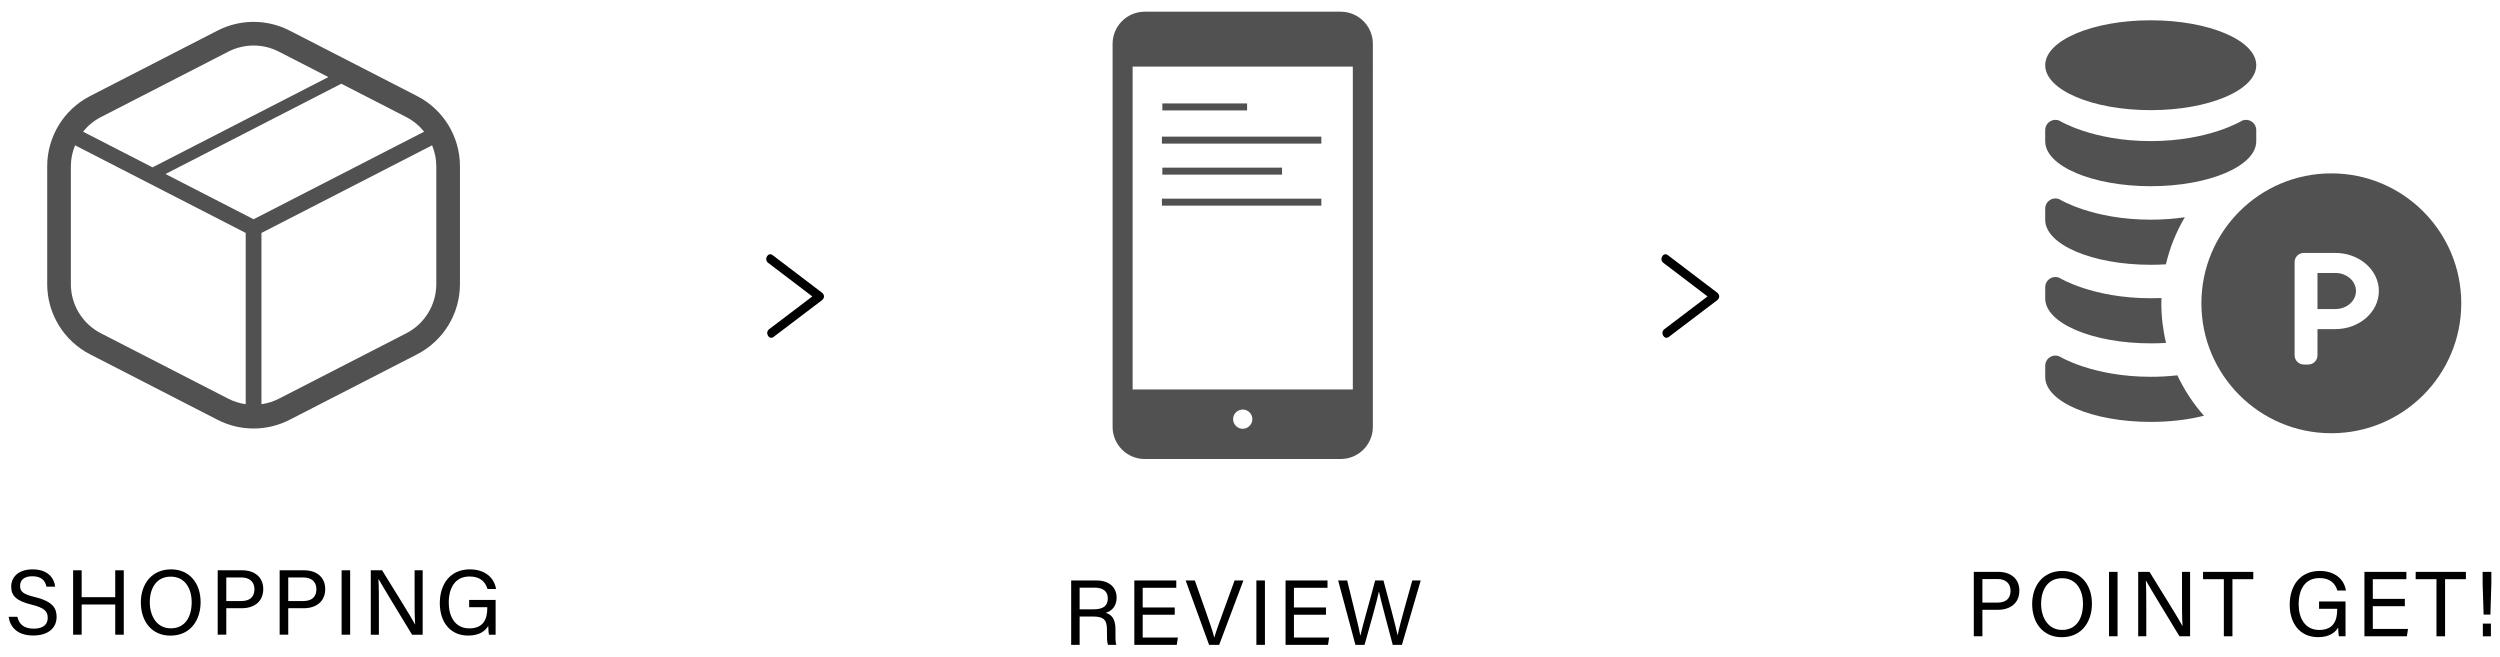 <?xml version="1.0" encoding="UTF-8"?>
<svg xmlns="http://www.w3.org/2000/svg" version="1.1" viewBox="0 0 396 104">
  <defs>
    <style>
      .cls-1 {
        fill: #515151;
      }
    </style>
  </defs>
  <!-- Generator: Adobe Illustrator 28.7.1, SVG Export Plug-In . SVG Version: 1.2.0 Build 142)  -->
  <g>
    <g id="_レイヤー_1" data-name="レイヤー_1">
      <g id="_レイヤー_1-2" data-name="_レイヤー_1">
        <g>
          <g>
            <path class="cls-1" d="M66.069,15.215l-20.192-10.37c-1.792-.921-3.753-1.381-5.71-1.381-1.958,0-3.917.461-5.71,1.381L14.265,15.215c-4.167,2.14-6.788,6.432-6.788,11.117v18.676c0,4.685,2.621,8.975,6.788,11.117l20.192,10.37c1.792.92,3.751,1.381,5.71,1.381,1.958,0,3.917-.461,5.708-1.381l20.193-10.37c4.168-2.141,6.788-6.432,6.788-11.117v-18.676c0-4.685-2.621-8.977-6.788-11.117ZM15.978,18.548l20.192-10.37c1.254-.644,2.624-.966,3.997-.966s2.742.322,3.997.966l7.848,4.031-27.848,14.298.004.007-11.014-5.656c.756-.944,1.71-1.737,2.824-2.311ZM38.918,64.025c-.945-.135-1.875-.417-2.747-.865l-20.192-10.37c-2.918-1.501-4.753-4.504-4.753-7.783v-18.676c0-1.159.239-2.278.665-3.314l27.028,13.879v27.129h0ZM26.212,27.563l27.851-14.302,10.293,5.286c1.114.573,2.068,1.366,2.824,2.311l-27.013,13.871s-13.955-7.166-13.955-7.166ZM69.109,45.007c0,3.279-1.835,6.283-4.753,7.784l-20.192,10.37c-.872.447-1.802.728-2.747.865v-27.129l27.028-13.879c.426,1.036.665,2.154.665,3.314v18.676s-0,0-0.0 0Z"/>
            <g>
              <path d="M2.746,97.697c.277,1.224,1.113,1.885,2.592,1.885,1.591,0,2.222-.746,2.222-1.71,0-1.023-.503-1.597-2.548-2.092-2.404-.584-3.238-1.407-3.238-2.842,0-1.516,1.117-2.75,3.395-2.75,2.429,0,3.429,1.404,3.566,2.744h-1.377c-.183-.908-.75-1.653-2.239-1.653-1.242,0-1.939.56-1.939,1.532,0,.958.576,1.335,2.363,1.769,2.91.708,3.423,1.84,3.423,3.149,0,1.646-1.219,2.936-3.714,2.936-2.566,0-3.671-1.402-3.882-2.968h1.377Z"/>
              <path d="M11.583,90.334h1.353v4.26h5.317v-4.26h1.353v10.202h-1.353v-4.784h-5.317v4.784h-1.353v-10.202Z"/>
              <path d="M31.777,95.377c0,2.807-1.574,5.306-4.788,5.306-3.003,0-4.679-2.321-4.679-5.248,0-2.919,1.711-5.247,4.797-5.247,2.873,0,4.669,2.157,4.669,5.189ZM23.727,95.391c0,2.205,1.128,4.139,3.322,4.139,2.369,0,3.312-1.952,3.312-4.132,0-2.198-1.069-4.057-3.309-4.057-2.312,0-3.325,1.873-3.325,4.05Z"/>
              <path d="M34.483,90.334h3.874c1.986,0,3.344,1.108,3.344,2.969,0,1.987-1.432,3.041-3.426,3.041h-2.43v4.192h-1.362v-10.202ZM35.845,95.206h2.363c1.397,0,2.097-.683,2.097-1.869,0-1.243-.847-1.865-2.043-1.865h-2.417v3.734Z"/>
              <path d="M44.297,90.334h3.874c1.986,0,3.344,1.108,3.344,2.969,0,1.987-1.432,3.041-3.426,3.041h-2.43v4.192h-1.362v-10.202ZM45.659,95.206h2.363c1.397,0,2.097-.683,2.097-1.869,0-1.243-.847-1.865-2.043-1.865h-2.417v3.734Z"/>
              <path d="M55.464,90.334v10.202h-1.353v-10.202h1.353Z"/>
              <path d="M58.733,100.537v-10.202h1.791c1.463,2.386,4.646,7.46,5.218,8.568h.02c-.099-1.31-.089-2.918-.089-4.585v-3.983h1.279v10.202h-1.682c-1.349-2.215-4.667-7.674-5.308-8.818h-.02c.073,1.162.074,2.892.074,4.733v4.085h-1.284Z"/>
              <path d="M78.505,100.537h-1.039c-.069-.195-.109-.65-.128-1.383-.445.725-1.324,1.521-3.169,1.521-2.942,0-4.504-2.232-4.504-5.136,0-3.054,1.675-5.351,4.754-5.351,2.37,0,3.862,1.283,4.154,3.106h-1.353c-.346-1.14-1.166-1.979-2.831-1.979-2.369,0-3.308,1.89-3.308,4.158,0,2.103.947,4.062,3.252,4.062,2.286,0,2.854-1.521,2.854-3.243v-.107h-2.873v-1.159h4.191v5.51Z"/>
            </g>
          </g>
          <g>
            <g>
              <path class="cls-1" d="M212.381,1.853h-31.067c-2.798,0-5.079,2.288-5.079,5.081v60.688c0,2.796,2.281,5.083,5.079,5.083h31.067c2.794,0,5.079-2.288,5.079-5.083V6.934c0-2.794-2.285-5.081-5.079-5.081ZM196.849,67.919c-.841,0-1.524-.683-1.524-1.524s.683-1.524,1.524-1.524c.837,0,1.524.683,1.524,1.524s-.688,1.524-1.524,1.524ZM214.288,61.691h-34.879V10.55h34.879v51.142Z"/>
              <rect class="cls-1" x="184.116" y="16.384" width="13.423" height="1.107"/>
              <rect class="cls-1" x="184.046" y="21.642" width="25.255" height="1.107"/>
              <rect class="cls-1" x="184.116" y="26.555" width="18.959" height="1.107"/>
              <rect class="cls-1" x="184.046" y="31.467" width="25.255" height="1.107"/>
            </g>
            <g>
              <path d="M171.014,97.653v4.494h-1.341v-10.202h3.987c2.096,0,3.213,1.137,3.213,2.729,0,1.325-.762,2.129-1.739,2.399.833.224,1.557.845,1.557,2.616v.438c0,.702-.033,1.593.137,2.02h-1.315c-.186-.439-.172-1.235-.172-2.192v-.218c0-1.452-.411-2.084-2.24-2.084h-2.086ZM171.014,96.515h2.218c1.56,0,2.245-.587,2.245-1.733,0-1.084-.707-1.699-2.093-1.699h-2.371v3.433Z"/>
              <path d="M186.078,97.377h-5.074v3.61h5.572l-.174,1.159h-6.725v-10.202h6.644v1.159h-5.317v3.115h5.074v1.158Z"/>
              <path d="M191.52,102.147l-3.714-10.202h1.453l1.797,5.086c.525,1.498,1.051,3.006,1.276,3.938h.029c.215-.835.794-2.41,1.33-3.89l1.87-5.135h1.396l-3.839,10.202h-1.598Z"/>
              <path d="M200.365,91.945v10.202h-1.353v-10.202h1.353Z"/>
              <path d="M210.034,97.377h-5.074v3.61h5.572l-.174,1.159h-6.725v-10.202h6.644v1.159h-5.317v3.115h5.074v1.158Z"/>
              <path d="M214.699,102.147l-2.736-10.202h1.429c.793,3.341,1.896,7.562,2.083,8.728h.015c.268-1.316,1.669-6.124,2.335-8.728h1.316c.612,2.279,2.005,7.459,2.234,8.677h.015c.328-1.763,1.752-6.581,2.316-8.677h1.336l-2.977,10.202h-1.454c-.618-2.347-1.93-7.211-2.179-8.434h-.015c-.305,1.521-1.619,6.09-2.274,8.434h-1.445Z"/>
            </g>
          </g>
          <g>
            <g>
              <path class="cls-1" d="M369.929,43.238h-2.84v5.714h2.84c1.798,0,3.258-1.281,3.258-2.858,0-1.575-1.46-2.856-3.258-2.856Z"/>
              <path class="cls-1" d="M369.283,27.462c-11.368,0-20.583,9.216-20.583,20.581,0,11.37,9.216,20.581,20.583,20.581,11.366,0,20.581-9.212,20.581-20.581,0-11.366-9.216-20.581-20.581-20.581ZM369.929,52.13h-2.84v4.159c0,.798-.648,1.448-1.446,1.448h-.726c-.801,0-1.448-.65-1.448-1.448v-14.779c0-.798.648-1.446,1.448-1.446h5.012c3.795,0,6.883,2.705,6.883,6.03,0,3.328-3.087,6.036-6.883,6.036Z"/>
              <path class="cls-1" d="M357.391,10.33c0,3.932-7.482,7.118-16.715,7.118-9.232,0-16.716-3.186-16.716-7.118,0-3.93,7.484-7.116,16.715-7.116,9.234,0,16.716,3.186,16.716,7.116Z"/>
              <path class="cls-1" d="M323.96,22.379c0,3.93,7.484,7.116,16.715,7.116,9.234,0,16.715-3.186,16.715-7.116v-1.77c0-.543-.274-1.05-.726-1.352-.453-.298-1.028-.352-1.526-.137,0,0-5.229,3.23-14.463,3.23-9.232,0-14.459-3.23-14.459-3.23-.503-.215-1.078-.161-1.529.137-.454.302-.728.808-.728,1.352,0,0,0,1.77,0,1.77Z"/>
              <path class="cls-1" d="M346.077,34.414c-1.364,2.293-2.377,4.799-2.997,7.454-.788.052-1.589.074-2.41.074-9.224,0-16.71-3.188-16.71-7.124v-1.758c0-.543.267-1.056.726-1.356.447-.298,1.024-.352,1.525-.139,0,0,5.235,3.232,14.459,3.232,1.995 0,3.797-.149,5.406-.384Z"/>
              <path class="cls-1" d="M343.103,54.312c-.788.054-1.611.076-2.432.076-9.224,0-16.71-3.19-16.71-7.114v-1.77c0-.543.267-1.056.726-1.356.447-.298,1.024-.352,1.525-.137,0,0,5.235,3.23,14.459,3.23.587,0,1.152-.01,1.706-.032-.02.278-.02.555-.02.833,0,2.154.255,4.254.746,6.269Z"/>
              <path class="cls-1" d="M349.106,65.85c-2.474.63-5.352.981-8.435.981-9.224,0-16.71-3.19-16.71-7.114v-1.77c0-.543.267-1.056.726-1.354.447-.298,1.024-.352,1.525-.139,0,0,5.235,3.23,14.459,3.23,1.515,0,2.932-.084,4.224-.233,1.098,2.335,2.516,4.489,4.211,6.398h0Z"/>
            </g>
            <g>
              <path d="M312.65,90.584h3.873c1.986,0,3.345,1.108,3.345,2.969,0,1.987-1.432,3.041-3.426,3.041h-2.43v4.192h-1.362v-10.202ZM314.013,95.456h2.362c1.397,0,2.097-.683,2.097-1.869,0-1.243-.847-1.865-2.043-1.865h-2.416v3.734Z"/>
              <path d="M331.362,95.627c0,2.807-1.574,5.306-4.788,5.306-3.003,0-4.679-2.321-4.679-5.248,0-2.919,1.711-5.247,4.797-5.247,2.873,0,4.67,2.157,4.67,5.189ZM323.312,95.641c0,2.205,1.128,4.139,3.321,4.139,2.369,0,3.312-1.952,3.312-4.132,0-2.198-1.068-4.057-3.308-4.057-2.312,0-3.325,1.873-3.325,4.05Z"/>
              <path d="M335.421,90.584v10.202h-1.353v-10.202h1.353Z"/>
              <path d="M338.689,100.787v-10.202h1.791c1.463,2.386,4.646,7.46,5.219,8.568h.02c-.099-1.31-.089-2.918-.089-4.585v-3.983h1.279v10.202h-1.683c-1.349-2.215-4.668-7.674-5.308-8.818h-.02c.073,1.162.074,2.892.074,4.733v4.085h-1.284Z"/>
              <path d="M352.256,91.744h-3.295v-1.159h7.957v1.159h-3.3v9.043h-1.362v-9.043Z"/>
              <path d="M371.531,100.787h-1.039c-.069-.195-.108-.65-.129-1.383-.444.725-1.323,1.521-3.168,1.521-2.942,0-4.505-2.232-4.505-5.136,0-3.054,1.676-5.351,4.754-5.351,2.37,0,3.862,1.283,4.154,3.106h-1.353c-.347-1.14-1.167-1.979-2.831-1.979-2.369,0-3.308,1.89-3.308,4.158,0,2.103.947,4.062,3.252,4.062,2.286,0,2.854-1.521,2.854-3.243v-.107h-2.872v-1.159h4.19v5.51Z"/>
              <path d="M380.927,96.017h-5.074v3.61h5.573l-.175,1.159h-6.725v-10.202h6.644v1.159h-5.317v3.115h5.074v1.158Z"/>
              <path d="M385.937,91.744h-3.295v-1.159h7.957v1.159h-3.3v9.043h-1.362v-9.043Z"/>
              <path d="M393.404,97.351l-.156-4.975v-1.792h1.383v1.798l-.151,4.969h-1.075ZM393.283,100.796v-2.021h1.277v2.021h-1.277Z"/>
            </g>
          </g>
          <path d="M121.668,41.628c2.601,1.979,5.203,3.958,7.804,5.936v-1.218c-2.548,1.933-5.097,3.867-7.645,5.8-.714.542-.012,1.767.712,1.218l7.645-5.8c.449-.341.448-.877,0-1.218-2.601-1.979-5.203-3.958-7.804-5.936-.722-.549-1.426.675-.712,1.218h-0Z"/>
          <path d="M263.471,41.628c2.601,1.979,5.203,3.958,7.804,5.936v-1.218c-2.548,1.933-5.097,3.867-7.645,5.8-.714.542-.012,1.767.712,1.218,2.548-1.933,5.097-3.867,7.645-5.8.449-.341.448-.877,0-1.218-2.601-1.979-5.203-3.958-7.804-5.936-.722-.549-1.426.675-.712,1.218h0Z"/>
        </g>
      </g>
    </g>
  </g>
</svg>